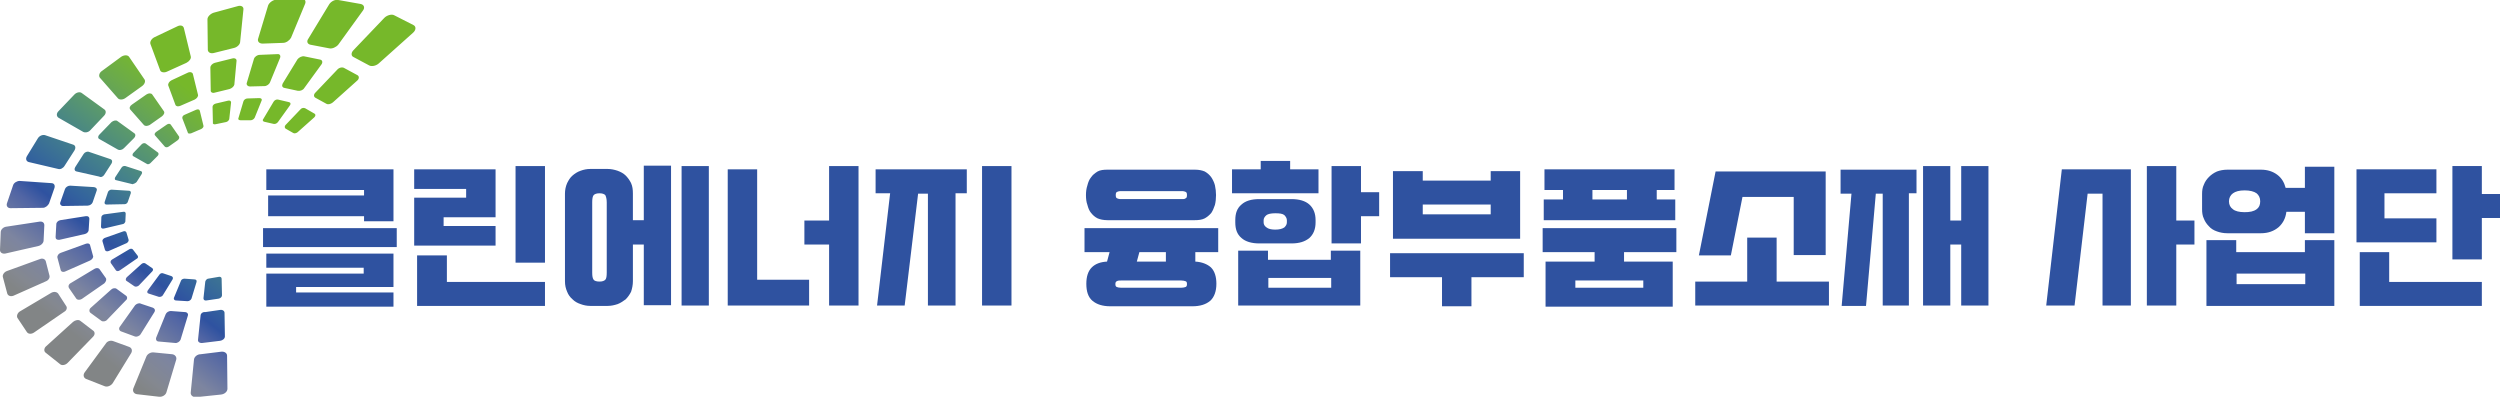 <?xml version="1.0" encoding="utf-8"?>
<!-- Generator: Adobe Illustrator 25.4.1, SVG Export Plug-In . SVG Version: 6.00 Build 0)  -->
<svg version="1.1" id="Layer_1" xmlns="http://www.w3.org/2000/svg" xmlns:xlink="http://www.w3.org/1999/xlink" x="0px" y="0px"
	 viewBox="0 0 688.1 109.2" style="enable-background:new 0 0 688.1 109.2;" xml:space="preserve">
<style type="text/css">
	.st0{fill:#2F52A0;}
	.st1{fill:url(#SVGID_1_);}
</style>
<g>
	<g>
		<path class="st0" d="M72.4,68v-5.2h36.8V68H72.4z M108.3,46.6v14.3h-8.1v-1.4H73.8v-5.7h26.4v-1.5H73.3v-5.7H108.3z M81.5,78.9
			v1.6h26.8v3.9h-35v-9.1h26.8v-1.6H73.3v-3.9h35v9.2H81.5z"/>
		<path class="st0" d="M114,54.4h14.3v-2.4H114v-5.4h22.4v13.2h-14.3v2.4h14.3v5.4H114V54.4z M114.9,70.3h8.1v7.3H150v6.6h-35.2
			V70.3z M150,72.3h-8.1V45.7h8.1V72.3z"/>
		<path class="st0" d="M155.5,53.3c0-1,0.2-2,0.6-2.9c0.4-0.8,0.8-1.5,1.5-2.1c0.6-0.5,1.3-1,2.2-1.3c0.8-0.3,1.7-0.5,2.7-0.5h4.7
			c1,0,1.9,0.2,2.8,0.5c0.8,0.3,1.6,0.7,2.2,1.3c0.6,0.6,1.1,1.3,1.5,2.1c0.4,0.9,0.5,1.8,0.5,2.9v7.3h3v-15h7.5v38.4h-7.5V67.3h-3
			v10.1c0,1-0.2,2-0.5,2.9c-0.4,0.8-0.9,1.5-1.5,2.1c-0.7,0.5-1.4,1-2.2,1.3c-0.9,0.3-1.8,0.5-2.8,0.5h-4.7c-1,0-1.9-0.2-2.7-0.5
			c-0.9-0.3-1.6-0.7-2.2-1.3c-0.7-0.6-1.2-1.3-1.5-2.1c-0.4-0.9-0.6-1.8-0.6-2.9V53.3z M165,77.5c0.8,0,1.3-0.2,1.6-0.5
			c0.3-0.3,0.4-1,0.4-2V55.7c0-1-0.2-1.6-0.4-2c-0.3-0.3-0.8-0.5-1.6-0.5c-0.8,0-1.3,0.2-1.6,0.5c-0.3,0.4-0.4,1-0.4,2v19.3
			c0,1,0.1,1.6,0.4,2C163.6,77.3,164.2,77.5,165,77.5z M195.1,84.1h-7.5V45.7h7.5V84.1z"/>
		<path class="st0" d="M208.4,46.6v30.4h14.3v7.1h-22.4V46.6H208.4z M236.3,84.1h-8.1V67.3h-6.8v-6.6h6.8v-15h8.1V84.1z"/>
		<path class="st0" d="M266.1,46.6v6.6H263v30.9h-7.6V53.3h-2.7L249,84.1h-7.6l3.6-30.9H241v-6.6H266.1z M278.4,84.1h-8.1V45.7h8.1
			V84.1z"/>
		<path class="st0" d="M329,69.4V72c1.8,0.1,3.3,0.7,4.3,1.6c1,1,1.5,2.5,1.5,4.5c0,2.1-0.6,3.7-1.7,4.7c-1.2,1-2.8,1.5-4.9,1.5
			h-22.6c-2.1,0-3.7-0.5-4.9-1.5c-1.2-1-1.7-2.6-1.7-4.7c0-2,0.5-3.5,1.5-4.5c1-1,2.4-1.5,4.2-1.6l0.7-2.6h-6.9v-6.6h36.8v6.6H329z
			 M298.9,53.7c0-0.9,0.1-1.8,0.4-2.7c0.2-0.8,0.5-1.6,1-2.2c0.4-0.6,1-1.1,1.8-1.6c0.7-0.4,1.7-0.5,2.7-0.5h24.1
			c1.1,0,2,0.2,2.7,0.5c0.7,0.4,1.3,0.9,1.8,1.6c0.4,0.6,0.8,1.4,1,2.2c0.2,0.9,0.3,1.8,0.3,2.7c0,1-0.1,1.9-0.3,2.7
			c-0.3,0.9-0.6,1.6-1,2.2c-0.5,0.6-1.1,1.1-1.8,1.5c-0.8,0.4-1.7,0.5-2.7,0.5h-24.1c-1.1,0-2-0.2-2.7-0.5c-0.8-0.4-1.3-0.9-1.8-1.5
			c-0.5-0.6-0.8-1.4-1-2.2C299,55.6,298.9,54.7,298.9,53.7z M307.1,53.7c0,0.5,0.1,0.8,0.4,0.9c0.3,0.1,0.5,0.2,0.8,0.2h17.2
			c0.3,0,0.5,0,0.8-0.2c0.3-0.1,0.4-0.4,0.4-0.9c0-0.5-0.1-0.8-0.4-0.9c-0.3-0.1-0.5-0.2-0.8-0.2h-17.2c-0.3,0-0.5,0.1-0.8,0.2
			C307.2,52.9,307.1,53.2,307.1,53.7z M325.1,79.2c0.5,0,0.9-0.1,1.2-0.2c0.3-0.1,0.4-0.4,0.4-0.8c0-0.5-0.1-0.7-0.4-0.8
			c-0.3-0.1-0.7-0.2-1.2-0.2h-16.5c-0.5,0-0.9,0-1.2,0.2c-0.3,0.1-0.4,0.4-0.4,0.8c0,0.4,0.1,0.7,0.4,0.8c0.3,0.1,0.6,0.2,1.2,0.2
			H325.1z M312.9,72h8v-2.6h-7.3L312.9,72z"/>
		<path class="st0" d="M347,46.6v-2.3h8.1v2.3h7.8v6.6h-23.8v-6.6H347z M346.6,67c-2.1,0-3.8-0.5-4.9-1.5c-1.2-1-1.7-2.4-1.7-4.3
			v-0.6c0-1.9,0.5-3.3,1.7-4.3c1.1-1,2.7-1.5,4.9-1.5h8.9c2.1,0,3.8,0.5,4.9,1.5c1.1,1,1.7,2.4,1.7,4.3v0.6c0,1.9-0.6,3.3-1.7,4.3
			c-1.2,1-2.8,1.5-4.9,1.5H346.6z M340.9,69h8.1v2.5h17.3V69h8.1v15.1h-33.6V69z M351,63.2c1.1,0,1.9-0.2,2.5-0.6
			c0.4-0.4,0.7-0.8,0.7-1.4v-0.6c0-0.5-0.3-1-0.7-1.4c-0.5-0.4-1.3-0.5-2.5-0.5c-1.2,0-2,0.2-2.4,0.5c-0.5,0.4-0.8,0.9-0.8,1.4v0.6
			c0,0.5,0.2,1,0.8,1.4C349.1,63,349.9,63.2,351,63.2z M366.4,79.2v-2.7h-17.3v2.7H366.4z M374.6,52.9h5v6.6h-5V67h-8.1V45.7h8.1
			V52.9z"/>
		<path class="st0" d="M405,76.3v8h-8.1v-8h-14.3v-6.6h36.8v6.6H405z M383.5,47.1h8.1v2.6h18.7v-2.6h8.1v18.6h-35V47.1z M410.3,59
			v-2.7h-18.7V59H410.3z"/>
		<path class="st0" d="M438.9,72v-2.6h-14.3v-6.6h36.8v6.6H447V72h13.4v12.4h-35V72H438.9z M425.1,46.6h35.8v5.7h-4.9v2.6h5.1v5.7
			h-36.2v-5.7h5.3v-2.6h-5.1V46.6z M433.6,77.2v2h18.7v-2H433.6z M438.3,54.9h9.5v-2.6h-9.5V54.9z"/>
		<path class="st0" d="M466.6,84.1v-6.6h14.3V65.4h8.1v12.1h14.4v6.6H466.6z M502.5,47.1v23.1h-8.8V54.2h-14.1l-3.2,16.1h-8.8
			l4.6-23.1H502.5z"/>
		<path class="st0" d="M527.5,46.6v6.6h-2.1v30.9h-7.2V53.3h-1.9l-2.7,30.9h-6.7l2.7-30.9h-3v-6.6H527.5z M547.3,84.1h-7.5V67.3h-3
			v16.8h-7.5V45.7h7.5v15h3v-15h7.5V84.1z"/>
		<path class="st0" d="M586.5,46.6v37.5h-7.8V53.3h-4.1L571,84.1h-7.8l4.3-37.5H586.5z M599,60.7h5v6.6h-5v16.8h-8.1V45.7h8.1V60.7z
			"/>
		<path class="st0" d="M606.1,53.4c0-0.9,0.1-1.8,0.5-2.6c0.3-0.8,0.8-1.5,1.4-2.1c0.6-0.6,1.3-1.1,2.2-1.5c0.8-0.3,1.8-0.5,2.9-0.5
			h9.2c1.8,0,3.3,0.5,4.5,1.4c1.2,0.9,1.9,2.1,2.3,3.6h5.3v-5.8h8.1v18.3h-8.1v-5.9h-5.1c-0.2,1.7-0.9,3.1-2.1,4.2
			c-1.3,1.1-2.9,1.7-4.9,1.7h-9.2c-1.1,0-2.1-0.2-2.9-0.5c-0.9-0.3-1.7-0.8-2.2-1.4c-0.6-0.6-1.1-1.3-1.4-2.1
			c-0.4-0.8-0.5-1.7-0.5-2.6V53.4z M607.4,66.1h8.1v3.3h18.9v-3.3h8.1v18.1h-35.2V66.1z M617.8,58.4c1.4,0,2.5-0.2,3.3-0.8
			c0.7-0.5,1-1.2,1-2.2c0-1-0.4-1.7-1-2.2c-0.7-0.5-1.8-0.8-3.3-0.8c-1.5,0-2.5,0.3-3.2,0.8c-0.7,0.5-1.1,1.3-1.1,2.2
			c0,1,0.4,1.7,1.1,2.2C615.2,58.1,616.3,58.4,617.8,58.4z M634.5,78.2v-2.9h-18.9v2.9H634.5z"/>
		<path class="st0" d="M648.6,46.6h22v6.6h-14.3v6.9h14.3v6.6h-22V46.6z M649.5,69.4h8.1v8.2h25.5v6.6h-33.6V69.4z M683.1,53.4h5V60
			h-5v11.4h-8.1V45.7h8.1V53.4z"/>
	</g>
	<linearGradient id="SVGID_1_" gradientUnits="userSpaceOnUse" x1="85.012" y1="11.211" x2="20.785" y2="92.554">
		<stop  offset="0.297" style="stop-color:#76B82A"/>
		<stop  offset="0.336" style="stop-color:#73B436"/>
		<stop  offset="0.402" style="stop-color:#6AA94D"/>
		<stop  offset="0.487" style="stop-color:#5A996C"/>
		<stop  offset="0.587" style="stop-color:#45828A"/>
		<stop  offset="0.7" style="stop-color:#33639D"/>
		<stop  offset="0.752" style="stop-color:#2F52A0"/>
		<stop  offset="0.796" style="stop-color:#5165A4"/>
		<stop  offset="0.896" style="stop-color:#7D85A0"/>
		<stop  offset="0.967" style="stop-color:#848890"/>
		<stop  offset="1" style="stop-color:#828586"/>
	</linearGradient>
	<path class="st1" d="M25.6,92.7l-7,7.2c-0.6,0.6-1.6,0.8-2.1,0.3l-3.9-3.1c-0.6-0.4-0.5-1.3,0.1-1.8l7.4-6.7c0.6-0.5,1.5-0.7,2-0.3
		l3.4,2.6C26.2,91.3,26.2,92.1,25.6,92.7z M104.2,17.5l9.5-8.5c0.8-0.7,0.9-1.7,0.1-2.1l-5.3-2.7c-0.7-0.4-2,0-2.7,0.7l-8.5,8.9
		c-0.7,0.7-0.7,1.6,0,1.9l4.3,2.3C102.3,18.4,103.5,18.1,104.2,17.5z M18.2,84.2L16,80.8c-0.4-0.5-1.2-0.6-1.9-0.2l-8.6,5.1
		c-0.7,0.4-1,1.3-0.7,1.8l2.6,3.9c0.4,0.6,1.3,0.6,2,0.1l8.3-5.7C18.3,85.5,18.6,84.7,18.2,84.2z M13.6,75.8l-1-3.9
		c-0.2-0.6-0.9-0.9-1.6-0.6l-9.1,3.3c-0.8,0.3-1.3,1.1-1.1,1.7l1.2,4.5c0.2,0.6,0.9,0.9,1.7,0.6l9-4C13.4,77.1,13.8,76.4,13.6,75.8z
		 M12,66.2l0.2-4.2c0-0.7-0.5-1.1-1.3-1l-9.2,1.4c-0.8,0.1-1.5,0.8-1.5,1.5L0,68.8c0,0.7,0.6,1.1,1.4,1l9.2-2.1
		C11.4,67.5,12,66.8,12,66.2z M13.5,56l1.5-4.3c0.2-0.7-0.1-1.3-0.9-1.3l-8.7-0.6c-0.7,0-1.6,0.5-1.8,1.2l-1.7,5
		c-0.2,0.7,0.2,1.3,1,1.3l8.9-0.1C12.5,57.2,13.2,56.6,13.5,56z M17.8,45.6l2.7-4.2c0.4-0.7,0.3-1.4-0.4-1.6l-7.7-2.6
		c-0.7-0.2-1.6,0.2-2,0.9l-3,4.9c-0.4,0.7-0.2,1.4,0.5,1.6l8.1,1.9C16.6,46.7,17.4,46.3,17.8,45.6z M24.9,35.8l3.7-3.9
		c0.6-0.6,0.7-1.4,0.1-1.8l-6.2-4.5c-0.5-0.4-1.5-0.2-2.1,0.5l-4.3,4.5c-0.6,0.6-0.6,1.4,0,1.8l6.8,3.9
		C23.5,36.6,24.4,36.4,24.9,35.8z M34.5,27l4.6-3.3c0.7-0.5,1-1.3,0.7-1.8l-4.3-6.3c-0.4-0.5-1.3-0.5-2.1,0l-5.3,3.9
		c-0.8,0.5-1,1.4-0.6,1.9l5,5.7C32.9,27.5,33.8,27.5,34.5,27z M46,19.7l5.3-2.4c0.8-0.4,1.4-1.2,1.2-1.8l-1.9-7.8
		c-0.2-0.7-1-0.9-1.9-0.4l-6.1,2.9c-0.9,0.4-1.4,1.3-1.2,1.9l2.7,7.3C44.3,19.9,45.2,20.1,46,19.7z M58.8,14.6l5.6-1.4
		c0.9-0.2,1.7-1,1.7-1.7L67,2.6c0.1-0.8-0.7-1.2-1.6-0.9l-6.6,1.8c-0.9,0.3-1.7,1.1-1.7,1.8l0.1,8.5C57.3,14.4,57.9,14.8,58.8,14.6z
		 M53.4,98.9l-0.9,9.1c-0.1,0.8,0.6,1.4,1.6,1.3l6.7-0.7c1-0.1,1.8-0.8,1.8-1.6l-0.1-9.1c0-0.7-0.7-1.2-1.6-1.1l-5.7,0.7
		C54.3,97.5,53.5,98.2,53.4,98.9z M72.3,12l5.6-0.2c0.9,0,1.8-0.7,2.2-1.4l3.9-9.4c0.3-0.8-0.2-1.5-1.2-1.4L76-0.1
		c-0.9,0.1-1.9,0.8-2.2,1.6l-2.8,9.3C70.9,11.5,71.4,12,72.3,12z M40.3,98.1l-3.6,8.8c-0.3,0.8,0.2,1.5,1,1.6l6.1,0.7
		c0.9,0.1,1.8-0.5,2-1.2l2.7-9c0.2-0.7-0.3-1.4-1.1-1.5L42.3,97C41.5,96.9,40.6,97.4,40.3,98.1z M85.4,12.3l5.2,1
		c0.8,0.2,1.9-0.3,2.5-1l6.8-9.4c0.6-0.8,0.3-1.6-0.6-1.8L93.1,0c-0.9-0.2-2,0.4-2.5,1.2l-5.7,9.4C84.3,11.4,84.6,12.1,85.4,12.3z
		 M29.1,94.6l-5.8,7.9c-0.5,0.7-0.3,1.5,0.4,1.8l5.1,2c0.7,0.3,1.7-0.1,2.2-0.8l5.1-8.3c0.4-0.7,0.2-1.4-0.5-1.7l-4.4-1.6
		C30.4,93.6,29.5,93.9,29.1,94.6z M34.7,81.4l-2.6-1.9c-0.4-0.3-1.1-0.2-1.5,0.2l-5.6,5c-0.5,0.4-0.5,1.1-0.1,1.4l3,2.2
		c0.4,0.3,1.2,0.2,1.6-0.3l5.2-5.4C35.1,82.3,35.1,81.7,34.7,81.4z M91.6,28.2l6.7-6c0.6-0.5,0.6-1.2,0.1-1.5l-3.7-2
		c-0.5-0.3-1.4-0.1-1.9,0.5l-6,6.3c-0.5,0.5-0.5,1.1,0,1.4l3.1,1.7C90.2,28.8,91,28.7,91.6,28.2z M29.1,76.5l-1.7-2.4
		c-0.3-0.4-0.9-0.4-1.4-0.1l-6.5,3.9c-0.6,0.3-0.8,0.9-0.5,1.4l2,2.9c0.3,0.4,1,0.4,1.5,0.1l6.2-4.3C29.2,77.5,29.4,76.9,29.1,76.5z
		 M25.6,70.4l-0.8-2.9c-0.1-0.5-0.7-0.6-1.2-0.4l-6.9,2.5c-0.6,0.2-1,0.8-0.9,1.3l0.9,3.4c0.1,0.5,0.7,0.7,1.3,0.4l6.8-3
		C25.4,71.4,25.8,70.8,25.6,70.4z M24.4,63.3l0.2-3.1c0-0.5-0.4-0.8-1-0.7l-7,1.1c-0.6,0.1-1.1,0.6-1.1,1.1l-0.2,3.6
		c0,0.5,0.4,0.8,1.1,0.7l7-1.6C23.9,64.3,24.4,63.8,24.4,63.3z M25.5,55.7l1.1-3.2c0.2-0.5-0.1-0.9-0.7-1l-6.6-0.4
		c-0.6,0-1.2,0.4-1.4,0.9l-1.3,3.7c-0.2,0.5,0.2,1,0.7,1l6.8-0.1C24.7,56.6,25.3,56.2,25.5,55.7z M28.7,48.1l2-3.1
		c0.3-0.5,0.2-1-0.3-1.2l-5.9-2c-0.5-0.2-1.2,0.1-1.5,0.6l-2.3,3.6c-0.3,0.5-0.2,1.1,0.4,1.2l6.2,1.4C27.8,48.9,28.4,48.6,28.7,48.1
		z M34.1,40.8l2.8-2.8c0.4-0.4,0.5-1,0.1-1.3l-4.7-3.4c-0.4-0.3-1.1-0.1-1.6,0.3L27.4,37c-0.5,0.5-0.5,1.1,0,1.3l5.1,2.9
		C32.9,41.4,33.6,41.3,34.1,40.8z M41.2,34.4l3.4-2.4c0.5-0.4,0.8-1,0.5-1.4L41.9,26c-0.3-0.4-1-0.4-1.6,0l-4,2.8
		c-0.6,0.4-0.8,1-0.4,1.4l3.7,4.2C40,34.8,40.6,34.7,41.2,34.4z M49.7,29.1l3.9-1.7c0.6-0.3,1-0.9,0.9-1.3l-1.4-5.7
		c-0.1-0.5-0.8-0.7-1.4-0.4l-4.5,2.1c-0.6,0.3-1,0.9-0.9,1.4l2,5.4C48.5,29.3,49.1,29.4,49.7,29.1z M59.1,25.5l4.1-1
		c0.6-0.2,1.2-0.7,1.3-1.2l0.6-6.5c0.1-0.6-0.5-0.9-1.2-0.7l-4.8,1.2c-0.7,0.2-1.2,0.8-1.2,1.3l0.1,6.2
		C57.9,25.4,58.5,25.7,59.1,25.5z M55.2,86.9l-0.7,6.6c-0.1,0.6,0.5,1,1.2,0.9l4.9-0.6c0.7-0.1,1.3-0.6,1.3-1.2l-0.1-6.5
		c0-0.5-0.5-0.9-1.2-0.8l-4.1,0.6C55.8,85.8,55.2,86.3,55.2,86.9z M68.8,23.8l4-0.1c0.6,0,1.3-0.5,1.5-1l2.8-6.8
		c0.2-0.6-0.1-1.1-0.8-1l-4.8,0.2c-0.7,0-1.4,0.5-1.6,1.1l-2,6.7C67.8,23.4,68.2,23.8,68.8,23.8z M45.6,86.5L43,92.9
		c-0.2,0.6,0.1,1.1,0.7,1.1l4.5,0.4c0.6,0.1,1.3-0.4,1.5-0.9l2-6.6c0.2-0.5-0.2-1-0.8-1L47,85.6C46.4,85.6,45.8,86,45.6,86.5z
		 M78.3,24.2l3.7,0.8c0.6,0.1,1.4-0.2,1.7-0.7l4.8-6.6c0.4-0.6,0.2-1.2-0.4-1.3l-4.4-0.9c-0.6-0.1-1.4,0.3-1.8,0.8L77.8,23
		C77.5,23.6,77.7,24.1,78.3,24.2z M37.2,84L33,89.9c-0.4,0.5-0.2,1.1,0.3,1.3l3.8,1.4c0.5,0.2,1.3-0.1,1.6-0.6l3.8-6.1
		c0.3-0.5,0.1-1-0.4-1.2l-3.3-1.1C38.3,83.3,37.6,83.6,37.2,84z M41.9,73.8l-1.9-1.3c-0.3-0.2-0.8-0.1-1.1,0.2l-4,3.6
		c-0.3,0.3-0.4,0.8-0.1,1l2.2,1.5c0.3,0.2,0.8,0.1,1.2-0.2l3.7-3.9C42.2,74.4,42.2,74,41.9,73.8z M81.9,36.4l4.6-4.1
		c0.4-0.4,0.4-0.8,0.1-1L84,29.8c-0.4-0.2-1-0.1-1.3,0.3l-4.1,4.3c-0.3,0.3-0.3,0.8,0,1l2.1,1.2C81,36.8,81.5,36.7,81.9,36.4z
		 M37.9,70.4l-1.3-1.7c-0.2-0.3-0.7-0.3-1-0.1l-4.7,2.8c-0.4,0.2-0.6,0.7-0.4,1l1.4,2c0.2,0.3,0.7,0.3,1.1,0l4.5-3.1
		C38,71.1,38.1,70.7,37.9,70.4z M35.4,66L34.8,64c-0.1-0.3-0.5-0.5-0.9-0.3l-5.1,1.8c-0.4,0.2-0.7,0.6-0.6,0.9l0.7,2.4
		c0.1,0.3,0.5,0.5,1,0.3l5-2.2C35.2,66.7,35.5,66.3,35.4,66z M34.5,61l0.1-2.2c0-0.4-0.3-0.6-0.7-0.5L28.7,59
		c-0.4,0.1-0.8,0.4-0.8,0.8l-0.1,2.6c0,0.4,0.3,0.6,0.8,0.5l5.1-1.2C34.1,61.7,34.4,61.3,34.5,61z M35.2,55.5l0.8-2.3
		c0.1-0.4-0.1-0.7-0.5-0.7l-4.8-0.3c-0.4,0-0.9,0.3-1,0.7l-0.9,2.7c-0.1,0.4,0.1,0.7,0.5,0.7l5-0.1C34.7,56.2,35.1,55.9,35.2,55.5z
		 M37.6,50.1l1.4-2.2c0.2-0.4,0.1-0.7-0.2-0.8l-4.3-1.4c-0.4-0.1-0.9,0.1-1.1,0.5l-1.7,2.6c-0.2,0.4-0.1,0.8,0.3,0.8l4.5,1.1
		C36.9,50.6,37.3,50.4,37.6,50.1z M41.4,44.9l2-2c0.3-0.3,0.3-0.7,0.1-0.9l-3.4-2.5c-0.3-0.2-0.8-0.1-1.1,0.2l-2.3,2.4
		c-0.3,0.3-0.3,0.8,0,0.9l3.7,2.1C40.6,45.3,41.1,45.2,41.4,44.9z M46.5,40.3l2.4-1.7c0.4-0.3,0.5-0.7,0.4-1L47,34.3
		c-0.2-0.3-0.7-0.3-1.1,0l-2.9,2c-0.4,0.3-0.6,0.7-0.3,1l2.7,3.1C45.7,40.6,46.1,40.6,46.5,40.3z M52.6,36.7l2.8-1.2
		c0.4-0.2,0.7-0.6,0.6-0.9l-1-4.1c-0.1-0.4-0.5-0.5-1-0.3l-3.2,1.4c-0.5,0.2-0.7,0.6-0.6,1l1.5,3.9C51.7,36.8,52.2,36.8,52.6,36.7z
		 M59.3,34.2l2.9-0.6c0.5-0.1,0.8-0.5,0.9-0.8l0.5-4.6c0-0.4-0.3-0.6-0.8-0.5l-3.4,0.8c-0.5,0.1-0.9,0.5-0.9,0.9l0.1,4.4
		C58.5,34.1,58.9,34.3,59.3,34.2z M56.5,77.5l-0.5,4.6c0,0.4,0.3,0.7,0.8,0.6l3.4-0.5c0.5-0.1,0.9-0.5,0.9-0.9l-0.1-4.6
		c0-0.4-0.4-0.6-0.8-0.5l-2.9,0.5C57,76.7,56.6,77.1,56.5,77.5z M66.2,33.1l2.8,0c0.4,0,0.9-0.3,1.1-0.7l1.9-4.7
		c0.2-0.4-0.1-0.7-0.6-0.7l-3.3,0.1c-0.5,0-1,0.4-1.1,0.8l-1.4,4.7C65.5,32.8,65.7,33.1,66.2,33.1z M49.8,77.3l-1.9,4.6
		c-0.2,0.4,0.1,0.8,0.5,0.8l3.2,0.2c0.5,0,0.9-0.3,1.1-0.7l1.4-4.6c0.1-0.4-0.1-0.7-0.6-0.7l-2.7-0.2C50.4,76.7,49.9,76.9,49.8,77.3
		z M72.7,33.5l2.6,0.6c0.4,0.1,0.9-0.1,1.2-0.5l3.3-4.6c0.3-0.4,0.2-0.8-0.3-0.9l-3-0.7c-0.4-0.1-1,0.2-1.2,0.6l-2.8,4.7
		C72.2,33,72.3,33.4,72.7,33.5z M43.8,75.7l-3.1,4.2c-0.3,0.4-0.2,0.8,0.2,0.9l2.8,0.9c0.4,0.1,0.9-0.1,1.1-0.4l2.7-4.4
		c0.2-0.4,0.1-0.7-0.3-0.9l-2.4-0.8C44.5,75.1,44,75.3,43.8,75.7z"/>
</g>
</svg>

